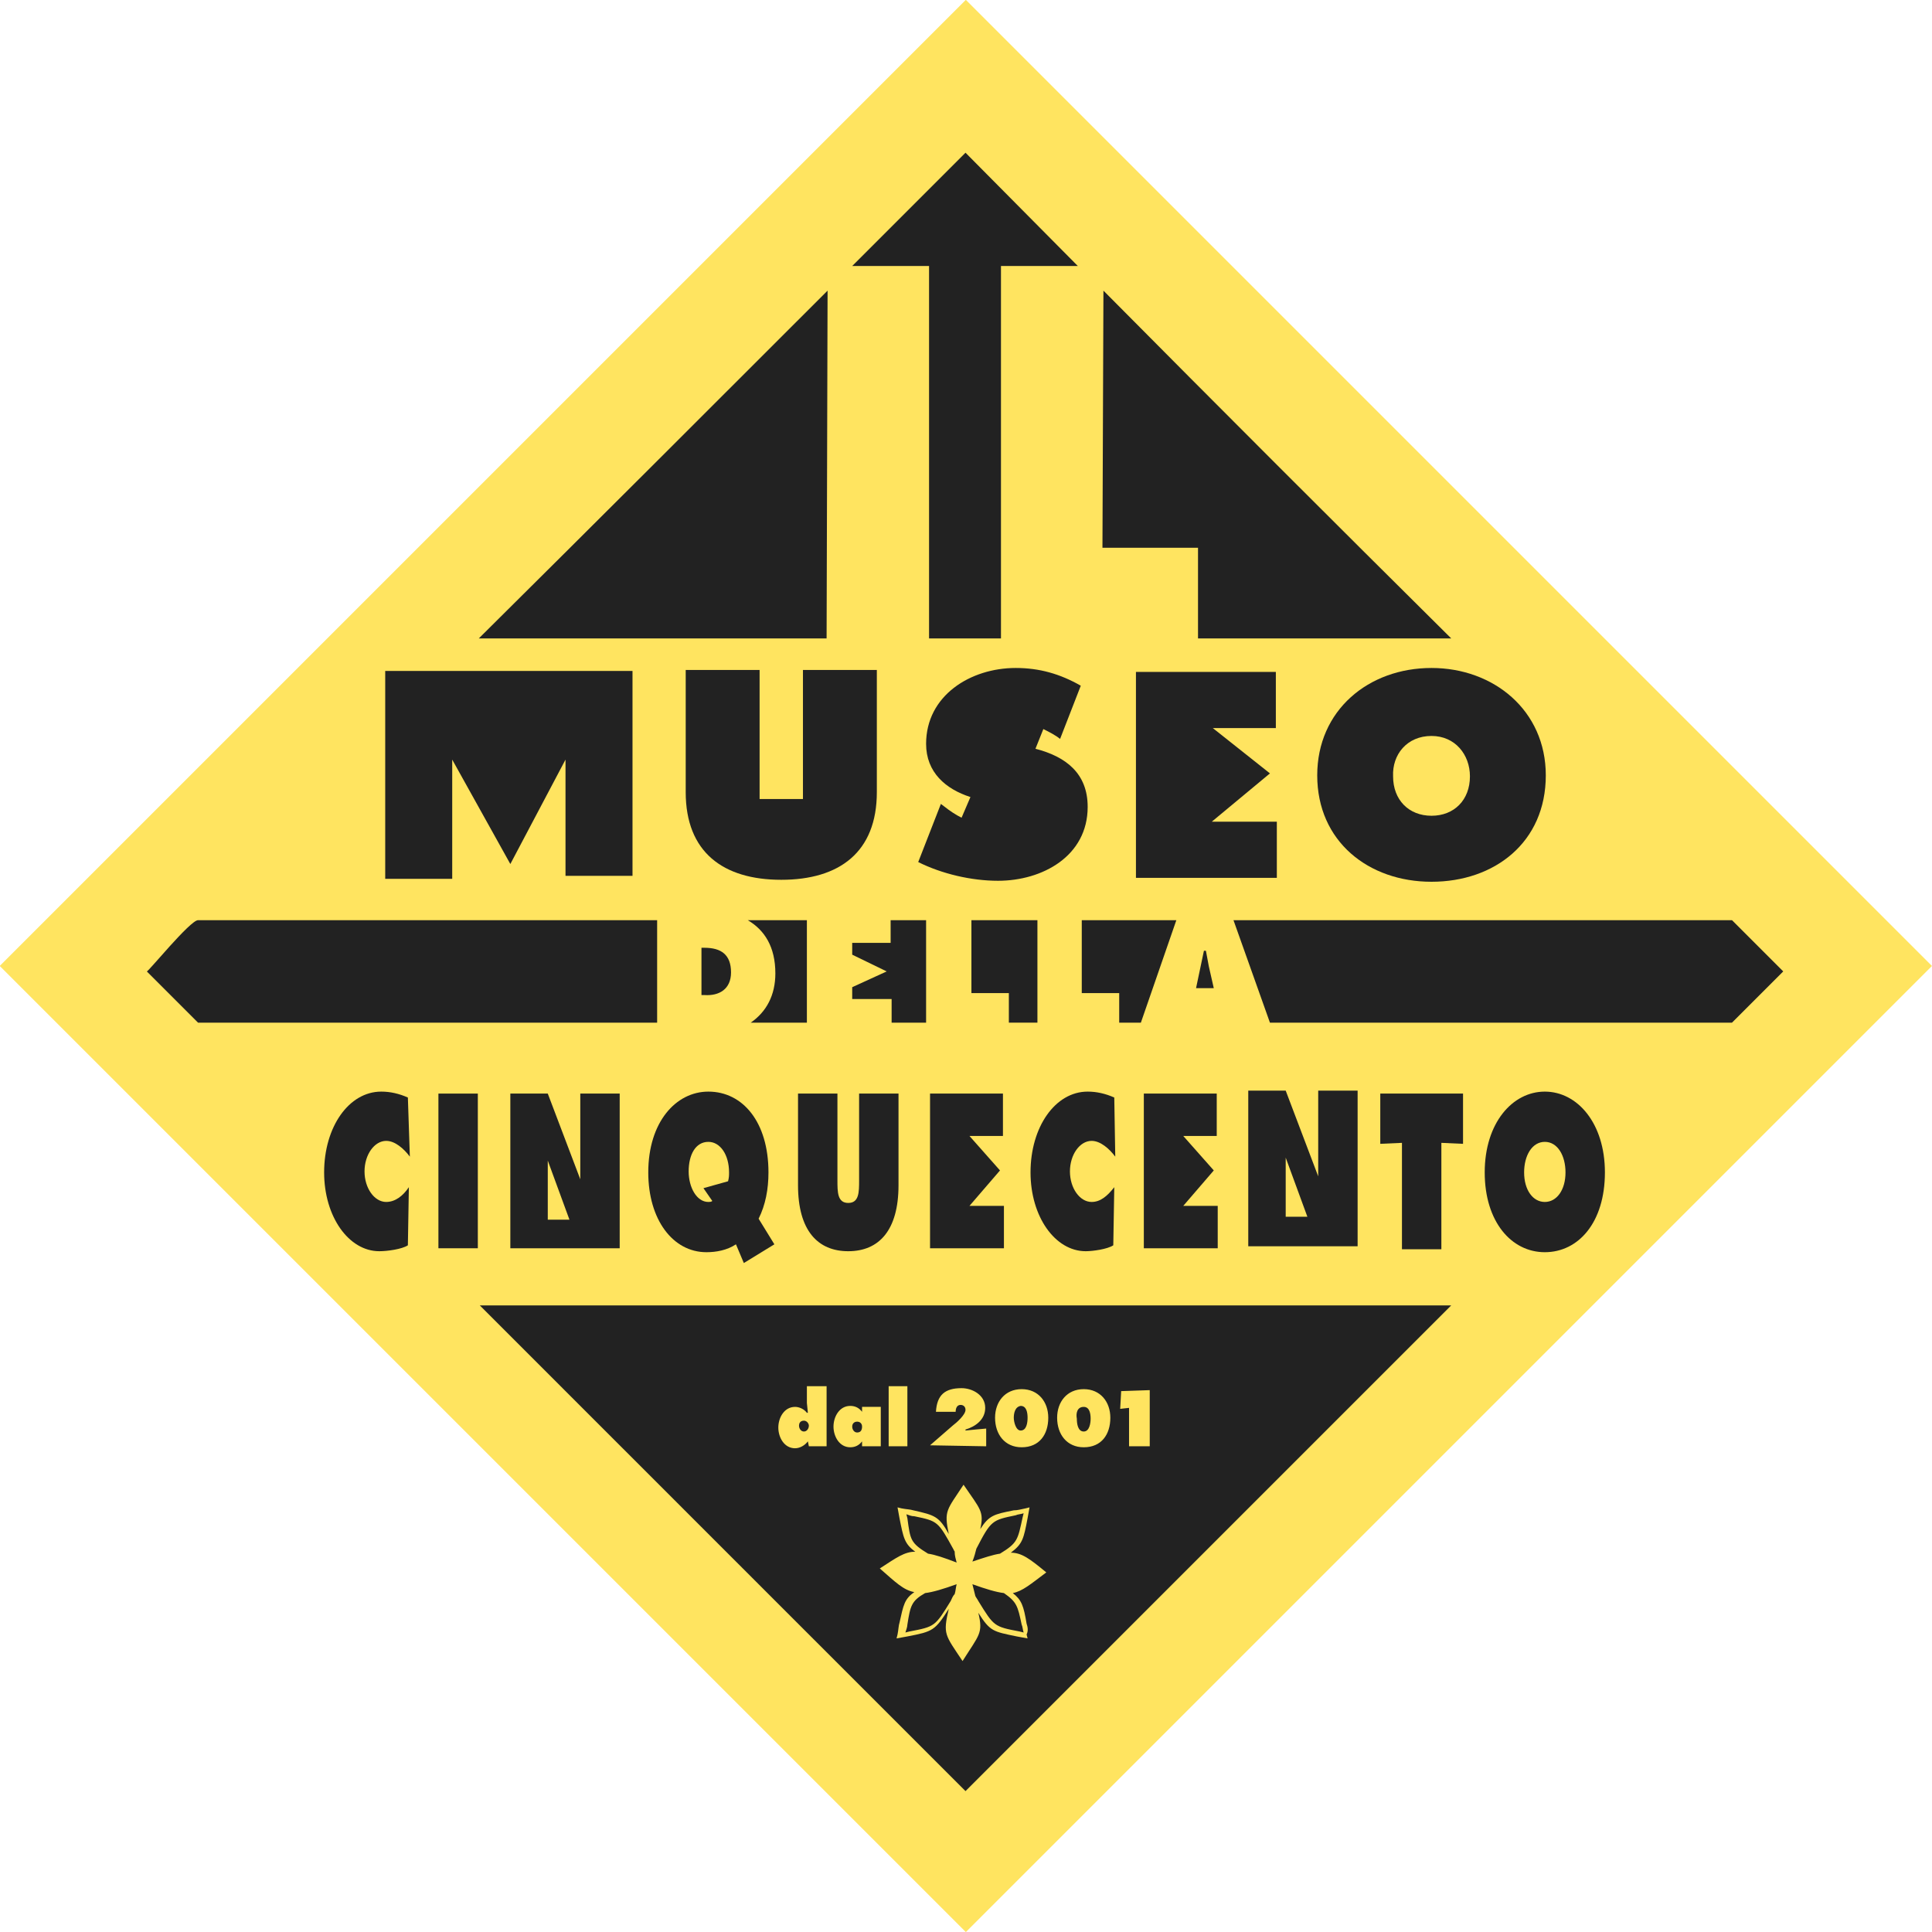 <?xml version="1.0" encoding="utf-8"?>
<!-- Generator: Adobe Illustrator 24.3.0, SVG Export Plug-In . SVG Version: 6.00 Build 0)  -->
<svg version="1.1" id="レイヤー_1" xmlns="http://www.w3.org/2000/svg" xmlns:xlink="http://www.w3.org/1999/xlink" x="0px"
	 y="0px" viewBox="0 0 196.1 196.1" style="enable-background:new 0 0 196.1 196.1;" xml:space="preserve">
<style type="text/css">
	.st0{fill:#FFE460;}
	.st1{fill:#222222;}
</style>
<rect x="28.7" y="28.7" transform="matrix(0.707 -0.707 0.707 0.707 -40.609 98.045)" class="st0" width="138.7" height="138.7"/>
<g>
	<g>
		<path class="st1" d="M76.2,103.8h5.7v-5.2v-5.2h-6c1.7,1,2.8,2.7,2.8,5.4C78.7,101,77.8,102.7,76.2,103.8z"/>
		<path class="st1" d="M74.2,98.7c0-1.8-1-2.5-2.7-2.5h-0.3v4.8h0.3C73,101.1,74.2,100.4,74.2,98.7z"/>
		<polygon class="st1" points="109.8,100.8 113.6,100.8 113.6,103.8 115.8,103.8 119.4,93.4 109.8,93.4 		"/>
		<path class="st1" d="M122.4,96.5h-0.2l-0.8,3.8h1.8l-0.5-2.2C122.6,97.6,122.5,97,122.4,96.5z"/>
		<polygon class="st1" points="105.3,103.8 105.3,93.4 98.6,93.4 98.6,100.8 102.4,100.8 102.4,103.8 		"/>
		<polygon class="st1" points="175.8,93.4 125.2,93.4 128.9,103.8 175.8,103.8 181,98.6 		"/>
		<path class="st1" d="M66.7,93.4c0,0-46.5,0-46.6,0c-0.8,0-5.1,5.3-5.2,5.2l5.2,5.2h46.6V93.4z"/>
		<polygon class="st1" points="90.5,103.8 94,103.8 94,93.4 90.4,93.4 90.4,94 90.4,95.7 88.4,95.7 86.5,95.7 86.5,96.3 86.5,96.9 
			90,98.6 86.5,100.2 86.5,100.8 86.5,101.4 88.5,101.4 90.5,101.4 90.5,103.1 		"/>
	</g>
	<g>
		<path class="st1" d="M81.5,68v13.1h-4.4V68h-7.5v12.4c0,6.1,3.8,8.9,9.7,8.9s9.7-2.8,9.7-8.9V68H81.5z"/>
		<path class="st1" d="M115.4,68.2h14.1v5.7h-6.4l5.8,4.6l-5.9,4.9h6.6v5.7h-14.3V68.2H115.4z"/>
		<path class="st1" d="M145.3,74.7c2.4,0,3.9,1.9,3.9,4.1c0,2.4-1.6,4-3.9,4c-2.3,0-3.9-1.6-3.9-4C141.3,76.6,142.8,74.7,145.3,74.7
			z M145.3,67.8c-6.4,0-11.6,4.3-11.6,10.9c0,6.7,5.2,10.8,11.6,10.8c6.4,0,11.6-4,11.6-10.8C156.9,72.1,151.6,67.8,145.3,67.8z"/>
		<path class="st1" d="M105.1,76l0.8-2c0.6,0.3,1.2,0.6,1.7,1l2.1-5.4c-2.1-1.2-4.2-1.8-6.6-1.8c-4.6,0-9.1,2.8-9.1,7.7
			c0,2.9,2,4.6,4.5,5.4L97.6,83c-0.6-0.3-1.2-0.7-1.7-1.1l-0.4-0.3l-2.3,5.9c2.4,1.2,5.4,1.9,8.1,1.9c4.5,0,9.1-2.5,9.1-7.5
			C110.4,78.5,108.2,76.8,105.1,76z"/>
		<polygon class="st1" points="39.1,68.1 39.1,89.2 45.9,89.2 45.9,77.1 51.8,87.7 57.4,77.1 57.4,88.9 64.2,88.9 64.2,68.1 		"/>
	</g>
	<path class="st1" d="M84,29.5C72.2,41.3,60.4,53.1,48.6,64.8h35.3L84,29.5z"/>
	<path class="st1" d="M111.9,55.6h9.7v9.2h25.7c-11.8-11.7-23.6-23.5-35.3-35.3L111.9,55.6z"/>
	<polygon class="st1" points="94.3,27 94.3,64.8 101.6,64.8 101.6,27 109.4,27 98,15.5 86.5,27 	"/>
	<g>
		<path class="st1" d="M41.6,117.4c-0.6-0.8-1.5-1.6-2.4-1.6c-1.2,0-2.2,1.4-2.2,3.1s1,3.1,2.2,3.1c0.9,0,1.7-0.6,2.3-1.5l-0.1,5.9
			c-0.6,0.4-2.1,0.6-2.9,0.6c-3.1,0-5.6-3.5-5.6-8c0-4.6,2.5-8.2,5.8-8.2c0.9,0,1.8,0.2,2.7,0.6L41.6,117.4z"/>
		<path class="st1" d="M44.5,111h4v15.7h-4V111z"/>
		<path class="st1" d="M72.3,121.9c-0.1,0.1-0.3,0.1-0.4,0.1c-1.2,0-2-1.5-2-3.1c0-1.7,0.7-3,2-3c1.2,0,2.1,1.3,2.1,3.1
			c0,0.3,0,0.5-0.1,0.9l-2.5,0.7L72.3,121.9z M77,123.7c0.7-1.4,1-3,1-4.7c0-5.1-2.6-8.2-6.1-8.2c-3.3,0-6.1,3.1-6.1,8.2
			c0,4.8,2.5,8.1,5.9,8.1c1,0,2.1-0.2,3-0.8l0.8,1.9l3.1-1.9L77,123.7z"/>
		<path class="st1" d="M91.2,111v9.3c0,4.6-2,6.7-5.1,6.7s-5.1-2.1-5.1-6.7V111h4v8.8c0,1.2,0,2.3,1.1,2.3s1.1-1.1,1.1-2.3V111H91.2
			z"/>
		<path class="st1" d="M94.4,111h7.4v4.3h-3.4l3.1,3.5l-3.1,3.6h3.5v4.3h-7.5V111z"/>
		<path class="st1" d="M116.1,111h7.4v4.3h-3.4l3.1,3.5l-3.1,3.6h3.5v4.3h-7.5V111z"/>
		<path class="st1" d="M113.2,117.4c-0.6-0.8-1.5-1.6-2.4-1.6c-1.2,0-2.2,1.4-2.2,3.1s1,3.1,2.2,3.1c0.9,0,1.6-0.6,2.3-1.5l-0.1,5.9
			c-0.6,0.4-2.1,0.6-2.8,0.6c-3.1,0-5.6-3.5-5.6-8c0-4.6,2.5-8.2,5.8-8.2c0.9,0,1.8,0.2,2.7,0.6L113.2,117.4z"/>
		<path class="st1" d="M140.1,111h8.4v5.1l-2.2-0.1v10.8h-4V116l-2.2,0.1V111z"/>
		<path class="st1" d="M156.8,115.9c1.3,0,2.1,1.4,2.1,3.1c0,1.8-0.9,3-2.1,3c-1.2,0-2.1-1.2-2.1-3
			C154.7,117.3,155.5,115.9,156.8,115.9z M156.8,110.8c-3.3,0-6.1,3.2-6.1,8.2s2.7,8.1,6.1,8.1c3.4,0,6.1-3,6.1-8.1
			C162.9,114,160.1,110.8,156.8,110.8z"/>
		<path class="st1" d="M58.9,111v8.7l-3.3-8.7h-3.8v15.7h11.1V111H58.9z M55.6,123.8v-6l2.2,6H55.6z"/>
		<path class="st1" d="M133.8,110.7v8.7l-3.3-8.7h-3.8v15.8h11.1v-15.8H133.8z M130.5,123.5v-6l2.2,6H130.5z"/>
	</g>
	<path class="st1" d="M147.3,132.5L98,181.8c0,0,0,0-49.3-49.3H147.3z M104.2,164.8c-0.3-1.8-0.5-2.4-1.4-3.1c1-0.2,1.8-0.9,3.4-2.1
		c-1.7-1.4-2.5-2-3.6-2c1.2-0.9,1.3-1.4,1.7-3.5l0.2-1.1l-0.4,0.1c-0.5,0.1-0.8,0.2-1.2,0.2c-2,0.4-2.5,0.5-3.4,1.9
		c0.4-1.8,0-2-1.7-4.5c-1.7,2.6-2,2.6-1.5,5c-1-1.8-1.4-1.9-3.6-2.4c-0.3-0.1-0.7-0.1-1.2-0.2l-0.4-0.1l0.2,1.1
		c0.4,2,0.5,2.6,1.6,3.4c-1.1,0-1.9,0.6-3.6,1.7c1.6,1.4,2.4,2.2,3.5,2.4c-1,0.7-1.1,1.3-1.5,3.1c-0.1,0.3-0.1,0.7-0.2,1.2l-0.1,0.4
		l1.1-0.2c2.6-0.5,2.8-0.6,4.2-2.8c-0.6,2.6-0.4,2.6,1.4,5.3c1.7-2.7,2.1-2.8,1.6-4.9c1.2,1.9,1.5,1.9,3.9,2.4l1.1,0.2l-0.1-0.4
		C104.4,165.5,104.3,165.1,104.2,164.8z M99.1,157.2c-0.1,0.4-0.2,0.8-0.4,1.3l0,0c1.2-0.4,2.1-0.7,2.8-0.8c1.8-1.1,1.8-1.4,2.3-3.7
		l0.1-0.4c-0.3,0.1-0.6,0.1-0.8,0.2C100.7,154.3,100.6,154.3,99.1,157.2z M94.2,157.7c0.7,0.1,1.6,0.4,2.9,0.9l0,0
		c-0.1-0.4-0.2-0.7-0.2-1.1c0-0.1-0.1-0.1-0.1-0.2c-1.6-2.9-1.6-2.9-4-3.4c-0.3,0-0.5-0.1-0.8-0.2l0.1,0.4
		C92.4,156.3,92.4,156.6,94.2,157.7z M96.9,161.8c0.1-0.3,0.1-0.6,0.2-1l0,0c-1.4,0.5-2.4,0.8-3.2,0.9c-1.4,0.8-1.5,1.3-1.8,3.2
		c0,0.2-0.1,0.5-0.2,0.8l0.4-0.1c2.6-0.5,2.6-0.5,4.2-3.1C96.6,162.3,96.7,162,96.9,161.8z M103.9,165.7c-0.1-0.3-0.1-0.6-0.2-0.8
		c-0.4-1.9-0.5-2.3-1.8-3.2c-0.8-0.1-1.8-0.4-3.2-0.9l0,0c0.1,0.4,0.2,0.8,0.3,1.2c0.1,0.2,0.2,0.3,0.3,0.5c1.6,2.6,1.6,2.6,4.2,3.1
		L103.9,165.7z M81.6,144.2c0.3,0,0.5,0.3,0.5,0.5c0,0.3-0.2,0.6-0.5,0.6s-0.5-0.3-0.5-0.6C81.1,144.5,81.2,144.2,81.6,144.2z
		 M82.1,146.8h1.8v-6.1h-2v1.7l0.1,1h-0.1c-0.3-0.4-0.8-0.6-1.2-0.6c-1.1,0-1.7,1.1-1.7,2.1s0.6,2.1,1.7,2.1c0.5,0,1-0.3,1.3-0.7
		l0,0L82.1,146.8z M86.5,144.8c0-0.3,0.2-0.5,0.5-0.5s0.5,0.2,0.5,0.5s-0.1,0.6-0.5,0.6C86.7,145.4,86.5,145.1,86.5,144.8z
		 M87.5,146.8h1.9v-4h-1.9v0.5l0,0c-0.3-0.4-0.7-0.6-1.2-0.6c-1.1,0-1.7,1.1-1.7,2.1s0.6,2.1,1.7,2.1c0.5,0,0.9-0.2,1.2-0.6l0,0
		V146.8z M90.2,146.8h1.9v-6.1h-1.9V146.8z M100.1,146.8V145l-1.1,0.1l-1,0.1v-0.1c1-0.3,2-1,2-2.2c0-1.3-1.3-2-2.4-2
		c-1.7,0-2.5,0.7-2.6,2.4h2c0-0.3,0.1-0.7,0.5-0.7c0.3,0,0.5,0.2,0.5,0.5c0,0.5-0.9,1.3-1.3,1.6l-2.3,2L100.1,146.8L100.1,146.8z
		 M102.9,143.9c0,0.4,0.2,1.3,0.7,1.3c0.6,0,0.7-0.8,0.7-1.3s-0.1-1.2-0.7-1.2C103,142.8,102.9,143.5,102.9,143.9z M103.7,141
		c-1.7,0-2.7,1.3-2.7,2.9c0,1.7,1,3,2.7,3c1.8,0,2.7-1.3,2.7-3C106.4,142.3,105.4,141,103.7,141z M110,141c-1.7,0-2.7,1.3-2.7,2.9
		c0,1.7,1,3,2.7,3c1.8,0,2.7-1.3,2.7-3C112.7,142.3,111.7,141,110,141z M110,142.8c0.6,0,0.7,0.7,0.7,1.2c0,0.4-0.1,1.3-0.7,1.3
		s-0.7-0.8-0.7-1.3C109.2,143.5,109.3,142.8,110,142.8z M113.7,143l0.9-0.1v3.9h2.1v-5.7l-2.9,0.1L113.7,143L113.7,143z"/>
</g>
</svg>
